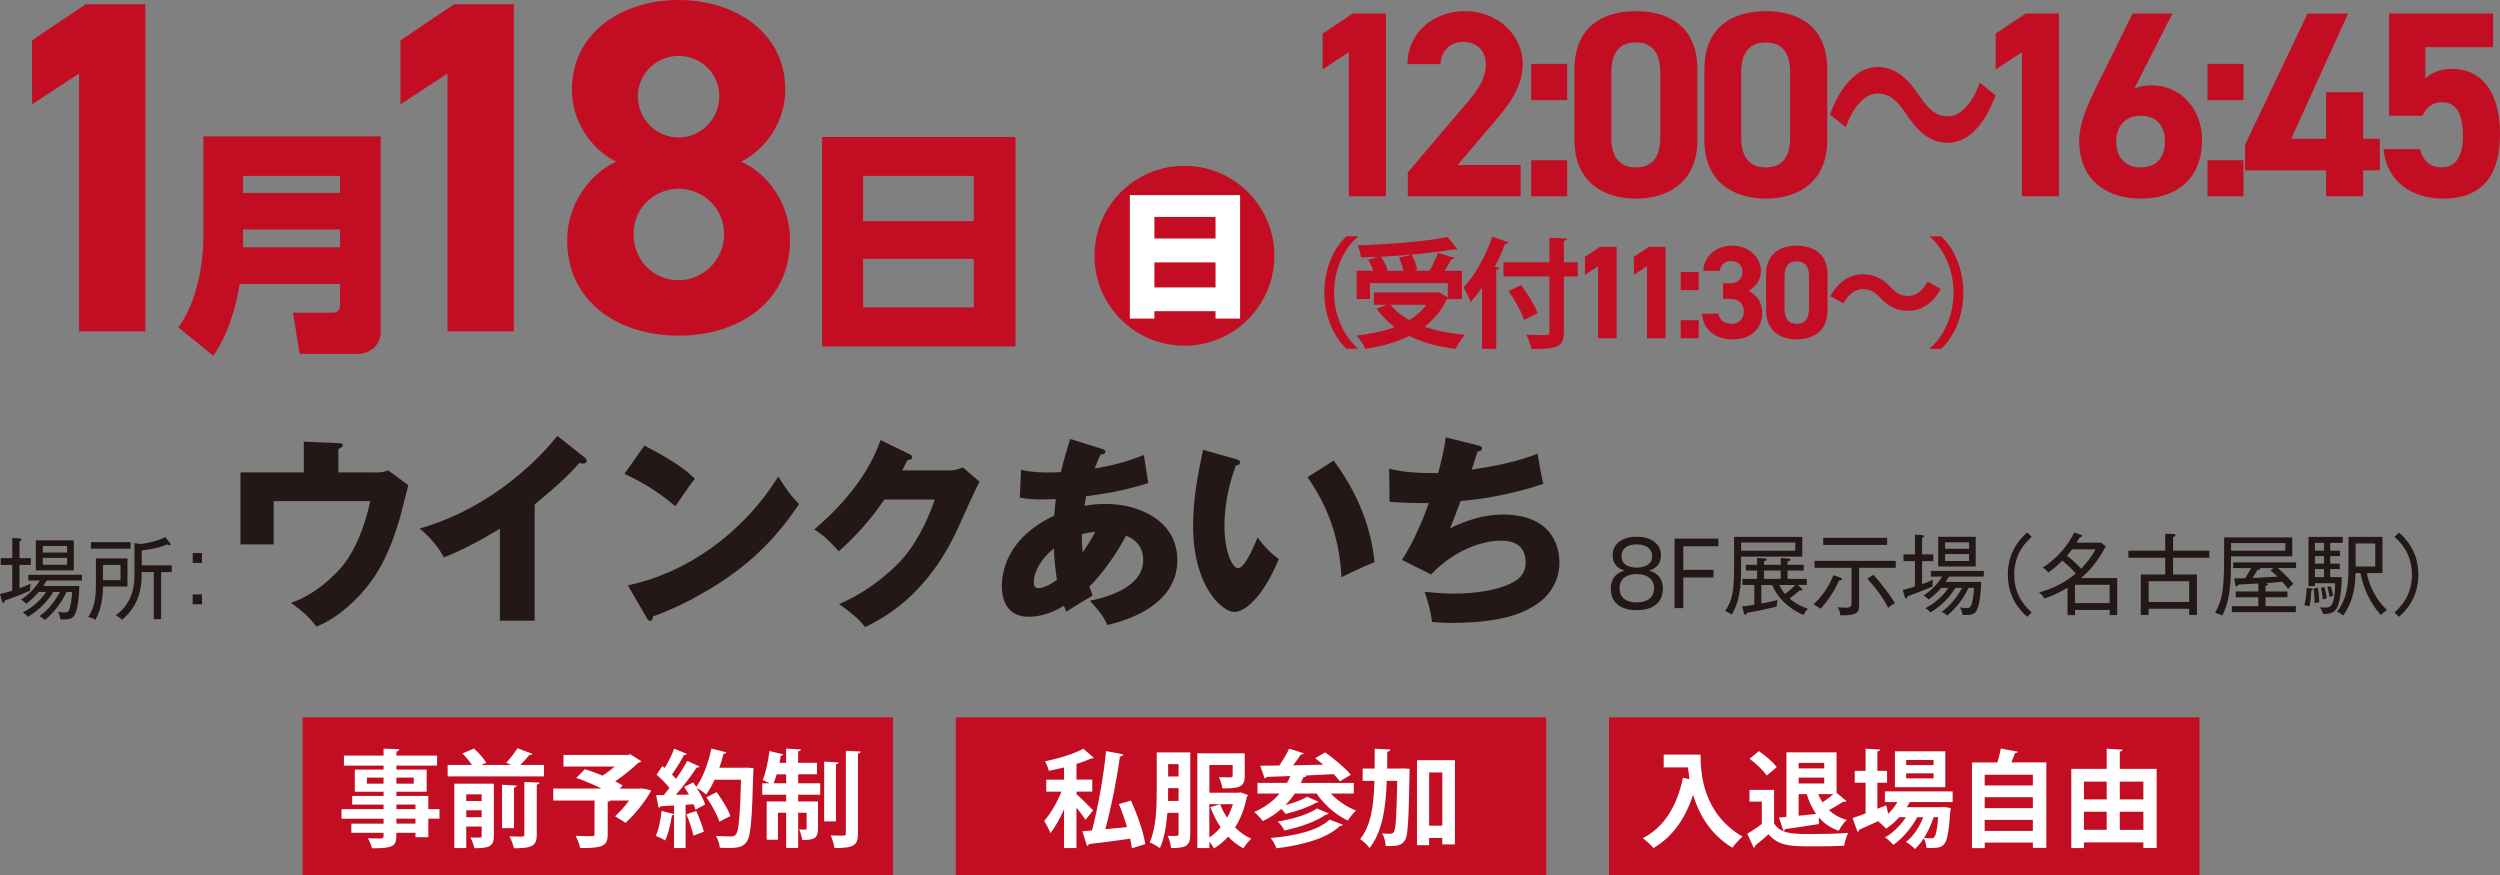 <?xml version="1.0" encoding="UTF-8"?>
<svg id="_レイヤー_2" data-name="レイヤー 2" xmlns="http://www.w3.org/2000/svg" viewBox="0 0 764.68 267.76">
  <rect x="0" y="0" width="764.68" height="267.76" fill="#808080" stroke="none"/>
  <defs>
    <style>
      .cls-1 {
        fill: #231815;
      }

      .cls-2 {
        fill: #fff;
      }

      .cls-3 {
        fill: #c30d23;
      }
    </style>
  </defs>
  <g id="_文字" data-name="文字">
    <g>
      <path class="cls-1" d="M9.21,180.69c-1.28.52-4.75,1.97-7.76,3.01-.03.27-.05.71-.44.71-.16,0-.3-.14-.44-.6l-.57-2.08c1.28-.3,3.06-.85,3.74-1.07v-7.87H.22v-2.08h3.53v-6.15l2.24.16c.27.03.57.05.57.33s-.3.36-.6.49v5.17h3.47v2.08h-3.47v7.13c.49-.16,2.24-.82,3.47-1.39-.22.71-.27,1.53-.22,2.16ZM14.27,177.57c-.35.63-.66,1.07-1.01,1.67h11.01c-.05,2.38-.38,7.79-1.78,9.37-.38.44-1.15,1.01-4.02.85-.05-.55-.14-1.15-.77-2.35.82.16,1.72.22,2.05.22.66,0,1.31,0,1.69-1.69.52-2.38.57-3.74.63-4.56h-1.72c-2.24,4.84-5.44,7.57-6.59,8.58-.27-.27-.6-.6-1.72-1.18,1.72-1.2,4.07-3.31,6.31-7.41h-2.08c-1.12,1.86-3.42,5.03-7.76,7.62-.46-.63-.85-.96-1.56-1.34,3.99-2,6.29-4.97,7.16-6.29h-2.24c-.98,1.2-2.32,2.43-3.85,3.61-.52-.55-.98-.93-1.64-1.23,1.34-.9,3.66-2.49,5.82-5.88h-3.53v-1.75h16.4v1.75h-10.82ZM10.96,174.46v-9.18h11.61v9.18h-11.61ZM20.52,167h-7.43v2h7.43v-2ZM20.52,170.63h-7.43v2.13h7.43v-2.13Z"/>
      <path class="cls-1" d="M31.5,179.41c-.03,2.05-.14,6.15-2.3,10.19-.9-.52-1.07-.57-2.21-.88,2.08-3.14,2.35-6.56,2.35-10.06v-7.87h9.65v8.61h-7.49ZM27.82,167.82v-2h12.13v2h-12.13ZM36.86,172.79h-5.36v4.65h5.36v-4.65ZM49.27,174.98v14.4h-2.24v-14.4h-3.69c0,3.77-.16,9.59-5.98,14.62-.74-.71-.82-.74-1.94-1.39,5.71-4.21,5.71-10,5.71-12.82v-9.26l1.86.25c.63,0,4.67-.63,7.6-2.1l1.48,1.94c.08.11.14.25.14.3,0,.22-.19.27-.3.27-.19,0-.38-.11-.66-.27-2.62.98-4.95,1.5-7.9,1.86v4.54h9.18v2.08h-3.25Z"/>
      <path class="cls-1" d="M58.94,172.19v-3.03h2.84v3.03h-2.84ZM58.94,184.84v-3.03h2.84v3.03h-2.84Z"/>
      <path class="cls-1" d="M114.19,144.52c2.04,0,2.78,0,4.58-.62l6.12,4.51c-.37,1.48-2.04,8.1-2.41,9.46-3.15,10.82-6.74,18.92-14.66,26.41-5.44,5.13-9.52,6.74-11.01,7.36-2.35-2.91-4.21-4.76-7.85-7.24,6.37-2.04,13.17-7.61,16.82-12.62,2.41-3.4,5.5-9.28,7.48-18.49h-29.56v13.23h-10.14v-22.02h19.36v-9.4l10.58.43c.49,0,1.36.06,1.36.62,0,.68-.93,1.05-1.36,1.17v7.17h10.7Z"/>
      <path class="cls-1" d="M163.54,189.85h-10.64v-28.14c-5.5,3.34-11.13,6.43-17.13,8.78-1.79-3.4-4.58-6.49-7.42-8.84,23.56-6.68,38.34-23.5,42.12-28.32l8.23,6.49c.37.25.74.62.74,1.17s-.5.8-.99.8c-.31,0-.56,0-1.24-.19-4.39,5.26-13.3,12.37-13.67,12.68v35.56Z"/>
      <path class="cls-1" d="M197.11,136.3c10.39,5.32,13.61,8.41,15.46,10.14-1.48,1.79-1.92,2.47-6,8.41-6.62-5.69-12.49-8.47-15.58-9.9l6.12-8.66ZM192.04,179.03c17.63-3.65,35-15.58,46.01-33.27,2.66,4.21,3.71,5.75,6.37,8.41-3.59,5.32-9.28,13.11-19.23,20.59-5.63,4.27-15.52,10.27-25.48,13.79,0,.68-.31,1.36-.87,1.36-.37,0-.62-.19-.99-.87l-5.81-10.02Z"/>
      <path class="cls-1" d="M290.12,143.9c2.04,0,3.15-.43,4.39-.93l5.13,4.39c-1.11,1.86-4.89,10.33-6.31,13.48-9.52,21.4-23.25,28.26-28.7,30.98-1.05-1.36-2.78-3.4-7.98-7.05,9.4-3.96,16.88-10.76,20.1-14.66,5.01-6.06,7.85-13.54,9.21-17.32h-15.46c-3.96,5.88-8.66,11.13-13.91,15.83-3.34-3.53-4.58-4.82-7.54-6.68,15.03-12.74,18.92-23.62,20.28-27.33l8.91,4.33c.25.12.8.43.8.93,0,.62-.87.8-1.48.87-.99,1.92-1.17,2.41-1.61,3.15h14.16Z"/>
      <path class="cls-1" d="M312.32,143.72c1.48.31,3.65.8,8.53.8.37,0,1.92,0,3.65-.12.87-3.9,1.98-7.3,2.84-10.14l9.65,3.03c.5.12,1.11.31,1.11.87,0,.74-.74.8-1.48.87-.74,1.67-1.18,2.66-1.79,4.27,7.98-1.3,12.68-3.22,15.03-4.14l1.36,8.6c-8.1,2.54-13.3,3.22-18.99,4.02-.06.49-.49,2.54-.56,2.97,2.04-.43,4.14-.62,6.37-.62,10.95,0,22.08,5.5,22.08,17.19s-11.13,17.5-21.4,19.85c-.87-1.92-1.92-3.71-5.32-7.42,6.99-1.42,16.27-4.82,16.27-12.43,0-1.3-.12-5.5-5.26-7.48-2.23,4.39-6.49,10.88-11.19,15.58.43,1.24.62,1.79.99,2.72-.87.56-1.18.74-3.83,2.29-.25.12-3.52,2.23-4.21,2.66-.43-.99-.5-1.17-.74-1.79-5.01,2.97-8.66,3.34-10.76,3.34-8.23,0-8.23-7.85-8.23-9.4,0-3.52,1.05-14.53,16.02-21.52.19-2.84.37-3.96.49-5.07-1.98.06-3.15.12-4.08.12-2.54,0-4.64-.12-6.93-.56l.37-8.47ZM322.34,167.77c-3.65,2.84-6.12,6.99-6.12,10.27,0,1.48.56,1.86,1.36,1.86,1.61,0,4.02-1.24,5.69-2.54-.06-.56-.74-4.76-.93-9.58ZM331.18,168.95c1.05-1.61,2.6-3.83,3.83-6.31-.68.06-1.92.19-4.14.8,0,1.42.06,3.65.31,5.5Z"/>
      <path class="cls-1" d="M378.05,140.44c.56.19,1.24.37,1.24.93,0,.8-.74.93-1.3.99-1.3,3.77-3.46,10.27-3.46,18.61,0,7.55,2.35,12.8,4.14,12.8,1.98,0,4.33-5.44,6-9.34,2.29,3.15,4.64,5.26,6.49,6.56-4.95,12-10.57,16.2-13.6,16.2-3.46,0-12.62-7.36-12.62-26.47,0-7.92,1.36-15.15,3.03-23.13l10.08,2.85ZM407.92,140.87c6.8,9.15,11.44,19.67,12.49,31.11-3.65,1.42-8.04,3.53-10.08,4.58-.74-13.11-4.58-22.14-10.39-30.61l7.98-5.07Z"/>
      <path class="cls-1" d="M452.13,136.23c.5.12,1.17.37,1.17.99,0,.37-.31.8-1.36.87-1.36,4.21-1.48,4.64-1.79,5.57,6.86-1.05,13.67-2.35,20.16-4.89.31,2.04,1.11,6.74,1.73,9.21-7.61,2.66-17.25,4.64-25.29,5.26-1.48,4.08-1.98,5.32-3.22,8.35,5.01-2.47,10.45-4.21,16.08-4.21,16.51,0,17.38,11.63,17.38,14.72,0,5.5-2.97,9.96-6.62,12.49-3.28,2.23-9.46,5.94-26.59,5.94-2.6,0-4.39-.19-5.75-.31-.43-3.22-1.17-6.12-2.29-9.21,1.79.19,5.44.56,9.21.56,1.42,0,12,0,18.37-3.77,3.28-1.98,3.34-4.7,3.34-5.81,0-3.59-1.85-6.62-7.54-6.62s-14.16,2.78-21.4,10.33l-8.91-4.45c4.45-6.68,7.79-16.08,8.22-17.38-5.38.06-9.65-.19-12-.37l-.12-10.14c4.02.99,7.54,1.36,14.97,1.36,1.05-3.83,1.86-7.3,2.35-10.95l9.89,2.47Z"/>
    </g>
    <g>
      <rect class="cls-3" x="292.35" y="219.42" width="180.6" height="48.34"/>
      <g>
        <path class="cls-2" d="M329.26,242.9c1.19,1,4.32,4.16,5.09,4.96l-2.32,2.9c-.61-.97-1.71-2.42-2.77-3.74v12.38h-3.8v-11.83c-1.26,2.8-2.71,5.45-4.19,7.28-.35-1.13-1.26-2.77-1.87-3.77,1.93-2.16,3.96-5.74,5.29-8.93h-4.67v-3.67h5.45v-3.74c-1.55.39-3.13.74-4.67,1.03-.16-.81-.71-2.13-1.16-2.9,4.29-.87,8.99-2.32,11.73-3.87l3.19,2.8c-.13.16-.48.26-.81.19-1.26.61-2.8,1.16-4.48,1.68v4.8h4.83v3.67h-4.83v.74ZM345.92,244.87c1.97,4.29,3.87,9.73,4.38,13.31l-4.09,1.29c-.1-.87-.29-1.87-.52-2.93-4.74.64-9.44,1.29-12.63,1.64-.06.32-.32.52-.58.58l-1.42-4.51c.87-.06,1.87-.13,2.96-.23,1.77-6.8,3.54-16.53,4.29-24.3l5.29,1.03c-.13.35-.52.61-1.06.71-.93,6.99-2.67,15.66-4.45,22.17,2.13-.19,4.38-.42,6.64-.64-.71-2.38-1.58-4.87-2.51-7.06l3.71-1.06Z"/>
        <path class="cls-2" d="M364.07,230.14v25.04c0,3.61-1.35,4.22-5.87,4.22-.1-1-.55-2.77-1.03-3.74.58.03,1.19.03,1.68.03,1.48,0,1.64,0,1.64-.58v-6.48h-3.42c-.29,3.83-.93,7.83-2.29,10.8-.68-.55-2.26-1.45-3.13-1.77,2.03-4.45,2.16-10.99,2.16-15.73v-11.79h10.25ZM357.3,241.06c0,2.03,0,2.87-.03,3.93h3.22v-3.93h-3.19ZM360.49,233.72h-3.19v3.77h3.19v-3.77ZM379.41,242.35l2.32.84c-.06.26-.23.39-.35.52-.71,3.61-1.93,6.74-3.61,9.38,1.45,1.45,3.13,2.64,4.96,3.45-.77.68-1.87,2.03-2.42,2.93-1.71-.9-3.29-2.13-4.64-3.58-1.29,1.42-2.74,2.64-4.32,3.61-.32-.58-.87-1.39-1.45-2.03v1.93h-3.67v-28.97h14.5v6.96c0,3.38-1.71,3.77-6.83,3.77-.13-1.03-.61-2.51-1.06-3.45.84.03,1.77.06,2.48.06,1.58,0,1.71-.03,1.71-.48v-3.29h-7.12v8.48h8.89l.61-.13ZM369.9,246v10.18c1.26-.84,2.42-1.9,3.45-3.16-1.26-1.84-2.32-3.93-3.13-6.16l3-.87c.55,1.45,1.26,2.84,2.13,4.12.71-1.29,1.29-2.67,1.77-4.12h-7.22Z"/>
        <path class="cls-2" d="M414.08,242.71h-7.03c2.06,2.19,4.87,4.12,7.73,5.22-.84.74-1.93,2.13-2.51,3.06-3.67-1.74-7.19-4.8-9.57-8.28h-6.64c-.87,1.29-1.84,2.45-2.9,3.54,2.48-.64,5.12-1.58,6.64-2.55l3.48,1.51c-.06.19-.35.32-.71.32-2.22,1.32-6.12,2.67-9.31,3.42-.35-.45-.84-1.03-1.35-1.51-1.68,1.48-3.58,2.74-5.64,3.71-.58-.77-1.84-2.13-2.64-2.8,3.03-1.26,5.7-3.19,7.77-5.64h-6.77v-3.25h9.02c.39-.68.71-1.35,1.03-2.09-2.74.13-5.22.19-7.28.26-.1.29-.32.45-.58.48l-1.35-3.9c1.64,0,3.61-.03,5.83-.06,1.1-1.61,2.32-3.58,3-5.16l4.51,1.42c-.1.26-.42.35-.9.35-.64,1-1.51,2.19-2.42,3.32,2.96-.06,6.12-.1,9.28-.19-.87-.71-1.71-1.39-2.51-2l3.06-1.77c2.67,1.9,6.19,4.8,7.86,6.86l-3.32,2c-.48-.64-1.16-1.39-1.93-2.19-2.9.16-5.9.29-8.73.42l.35.1c-.1.29-.45.45-.87.42-.23.58-.48,1.16-.77,1.74h16.18v3.25ZM410.73,252.25c-.1.23-.39.39-.87.39-4.09,3.83-11.18,5.8-19.43,6.83-.35-.97-1.06-2.32-1.77-3.16,7.54-.64,14.57-2.29,18.01-5.61l4.06,1.55ZM406.38,248.8c-.1.23-.39.35-.77.32-2.93,2.13-7.99,3.9-12.73,4.9-.42-.84-1.26-2-2.06-2.74,4.32-.71,9.41-2.13,11.99-4l3.58,1.51Z"/>
        <path class="cls-2" d="M428.27,235.07l.87-.03,2.03.1c0,.32,0,.84-.03,1.29-.26,14.12-.45,19.11-1.39,20.56-.68,1.03-1.39,1.8-4.48,1.8-.45,0-.93,0-1.42-.03-.06-1.13-.45-2.77-1.06-3.87,1.06.13,2,.13,2.58.13.45,0,.71-.16,1-.61.55-.87.81-4.71,1-15.57h-3.19c-.29,8.35-1.39,15.63-5.29,20.56-.61-.93-1.9-2.16-2.87-2.74,3.35-4.16,4.19-10.31,4.38-17.82h-3.61v-3.77h3.67c.03-1.93.03-3.96.03-6.06l4.77.23c-.06.39-.35.61-.93.71,0,1.74-.03,3.45-.03,5.12h3.96ZM433.42,232.52h11.6v25.75h-3.87v-1.97h-4.03v2.22h-3.71v-26.01ZM437.13,252.54h4.03v-16.27h-4.03v16.27Z"/>
      </g>
    </g>
    <g>
      <rect class="cls-3" x="492.15" y="219.42" width="180.6" height="48.34"/>
      <g>
        <path class="cls-2" d="M508.87,230.82h11.28c0,6.16.87,18.05,12.86,25.1-.87.68-2.45,2.38-3.13,3.38-6.77-4.09-10.25-10.31-12.02-16.18-2.38,7.25-6.28,12.89-12.12,16.27-.68-.84-2.26-2.32-3.25-3.03,6.57-3.32,10.51-9.93,12.28-18.47l2,.45c-.19-1.26-.35-2.48-.45-3.61h-7.44v-3.93Z"/>
        <path class="cls-2" d="M542.64,241.61v10.25c2,3.25,5.9,3.25,11.54,3.25,3.71,0,8.09-.1,11.09-.35-.42.93-1.03,2.8-1.22,3.93-2.38.13-5.74.19-8.89.19-7.22,0-11.09,0-14.21-3.71-1.42,1.26-2.87,2.51-4.09,3.48,0,.35-.13.55-.45.64l-1.97-4.25c1.39-.84,3.03-1.9,4.45-3.03v-6.83h-3.77v-3.58h7.54ZM538,229.75c1.97,1.35,4.35,3.35,5.45,4.9l-3.06,2.58c-1-1.55-3.32-3.71-5.25-5.16l2.87-2.32ZM556.34,252.05c-3.83.61-7.77,1.19-10.31,1.55-.06.29-.29.48-.55.52l-1.35-4.06,2.29-.19v-19.75h15.34v12.38l3.03,2.55c-.13.13-.35.19-.61.19-.1,0-.23,0-.35-.03-1.1.74-2.87,1.77-4.42,2.58,1.45,1.35,3.25,2.38,5.45,3-.84.77-1.93,2.29-2.45,3.32-2.55-.9-4.54-2.29-6.09-4.12l.03,2.09ZM557.98,233.36h-7.83v1.68h7.83v-1.68ZM550.15,239.65h7.83v-1.8h-7.83v1.8ZM550.15,242.9v6.61c1.71-.16,3.54-.35,5.35-.55-1.22-1.71-2.16-3.74-2.87-6.06h-2.48ZM556.14,242.9c.39.9.81,1.74,1.32,2.51,1.13-.74,2.35-1.68,3.32-2.51h-4.64Z"/>
        <path class="cls-2" d="M597.27,245.32h-13.12c-.29.55-.58,1.06-.9,1.58h10.63l.77-.06,2.06.32c-.03.29-.1.64-.16.93-.45,6.51-1,9.12-1.87,10.09-.87,1-1.87,1.19-4.09,1.19-.42,0-.87,0-1.35-.03-.06-.87-.32-2.13-.81-2.93-.84,1.29-1.77,2.45-2.71,3.29-.68-.74-1.8-1.64-2.77-2.19,2.22-1.58,4.12-4.51,5.32-7.54h-1.84c-1.71,3.19-4.61,6.61-7.32,8.44-.61-.74-1.68-1.71-2.55-2.29,2.35-1.26,4.74-3.64,6.41-6.16h-2.03c-1.22,1.39-2.61,2.58-4.03,3.51-.58-.61-1.71-1.71-2.42-2.22.19-.1.39-.19.58-.32v-.03c-2.42,1.13-4.74,2.16-6.41,2.9,0,.32-.23.55-.48.64l-1.55-4.22c1.1-.35,2.48-.87,4-1.42v-9.38h-3.32v-3.64h3.32v-6.77l4.42.26c-.03.32-.26.48-.81.58v5.93h2.96v3.64h-2.96v7.96l2.71-1.06c.03.06.03.13.58,2.61,1.1-1.06,2.06-2.29,2.84-3.61h-3.83v-3.25h20.72v3.25ZM595.01,229.79v10.99h-15.4v-10.99h15.4ZM591.43,234.01v-1.55h-8.38v1.55h8.38ZM591.43,238.1v-1.55h-8.38v1.55h8.38ZM591.43,249.96c-.68,2.16-1.71,4.42-2.93,6.35.97.1,1.8.1,2.22.1s.68-.06.93-.39c.45-.48.87-2.13,1.19-6.06h-1.42Z"/>
        <path class="cls-2" d="M617.25,229.91c-.13.26-.42.42-.9.45-.32.87-.71,1.87-1.16,2.84h10.73v26.14h-4.12v-1.61h-14.73v1.68h-3.9v-26.2h7.77c.42-1.39.84-2.96,1.06-4.25l5.25.97ZM621.79,236.97h-14.73v3.29h14.73v-3.29ZM621.79,243.84h-14.73v3.35h14.73v-3.35ZM607.06,254.15h14.73v-3.38h-14.73v3.38Z"/>
        <path class="cls-2" d="M648.38,235.17h11.28v24.2h-4.06v-1.71h-18.18v1.74h-3.87v-24.23h10.83v-6.16l4.87.29c-.03.29-.29.52-.87.58v5.29ZM644.38,239.07h-6.96v5.45h6.96v-5.45ZM637.42,248.28v5.54h6.96v-5.54h-6.96ZM655.6,239.07h-7.22v5.45h7.22v-5.45ZM648.38,253.83h7.22v-5.54h-7.22v5.54Z"/>
      </g>
    </g>
    <g>
      <rect class="cls-3" x="92.55" y="219.42" width="180.6" height="48.34"/>
      <g>
        <path class="cls-2" d="M134.43,247.48v2.93h-3.42v5.67h-3.93v-1.35h-5.83c0,3.9-.23,4.74-7.48,4.74-.19-.9-.77-2.26-1.26-3.06,1.55.06,3.48.06,4,.06.61-.03.81-.23.81-.77v-.97h-9.86v-2.8h9.86v-1.51h-12.86v-2.93h12.86v-1.39h-9.6v-2.64h9.6v-1.29h-8.8v-6.77h8.8v-1.22h-12.12v-3.06h12.12v-2.13l4.8.19c-.03.35-.26.58-.87.68v1.26h12.44v3.06h-12.44v1.22h9.25v6.77h-9.25v1.29h9.76v4.03h3.42ZM112.23,239.71h5.09v-1.87h-5.09v1.87ZM126.54,237.84h-5.29v1.87h5.29v-1.87ZM121.25,246.09v1.39h5.83v-1.39h-5.83ZM127.08,251.92v-1.51h-5.83v1.51h5.83Z"/>
        <path class="cls-2" d="M162.86,230.59c-.16.26-.45.35-.93.32-.74.93-1.8,2.09-2.8,3.06h7.25v3.51h-29.46v-3.51h7.44c-.77-1.13-1.9-2.51-2.93-3.51l3.54-1.51c1.39,1.26,3,3.03,3.77,4.35l-1.58.68h9.22l-1.55-.68c1.16-1.22,2.61-3.06,3.45-4.45l4.58,1.74ZM151.06,239.71v16.02c0,3.25-1.58,3.71-5.96,3.71-.19-.97-.74-2.38-1.22-3.29.71.03,1.45.06,2.03.06,1.29,0,1.42,0,1.42-.55v-2.84h-4.71v6.57h-3.67v-19.69h12.12ZM147.32,242.97h-4.71v2.03h4.71v-2.03ZM142.62,249.96h4.71v-2.13h-4.71v2.13ZM158.06,240.29c-.03.32-.26.48-.84.61v12.41h-3.67v-13.28l4.51.26ZM164.18,255.31c0,3.32-1.26,4.16-6.99,4.16-.19-1.06-.84-2.67-1.39-3.67,1.03.06,2.09.1,2.87.1,1.42,0,1.71-.03,1.71-.61v-16.11l4.67.19c-.06.32-.29.55-.87.61v15.34Z"/>
        <path class="cls-2" d="M196.28,241.13l2.87.61c-.39,1.16-3.67,6.19-7.8,9.93l-3.22-2c1.39-1.26,2.96-3.03,4.29-4.8h-5.77c-.1.19-.35.32-.77.35v10.02c0,3.67-1.71,4.16-8.41,4.16-.23-1.1-.87-2.71-1.42-3.74,1.93.1,4.32.1,4.96.1.64-.03.84-.16.84-.64v-10.25h-12.63v-3.67h14.76c-2.42-1.22-5.32-2.45-7.73-3.25l2.64-2.67c1.64.48,3.54,1.19,5.41,1.97,1.26-.81,2.58-1.8,3.74-2.8h-15.69v-3.54h19.69l.71-.23,3.42,2.16c-.19.23-.52.39-.9.45-1.87,1.77-4.48,3.93-7.12,5.7.87.42,1.64.84,2.29,1.26l-.9.97h5.93l.84-.06Z"/>
        <path class="cls-2" d="M228.41,234.81l2.06.13c0,.32-.03.84-.06,1.26-.39,14.57-.77,19.63-2.03,21.27-1.03,1.45-2.19,1.9-5.54,1.9-.87,0-1.77-.03-2.67-.06-.06-1.03-.55-2.61-1.22-3.64,2.03.16,3.87.16,4.71.16.64,0,1-.1,1.39-.55.93-.97,1.29-5.67,1.61-16.79h-8.09c-.77,1.71-1.64,3.25-2.55,4.51-.68-.58-1.97-1.48-2.93-2,1.13,1.74,2.16,3.64,2.61,5.06-1.1.58-2.03,1.1-2.96,1.61-.13-.48-.35-1.06-.61-1.68l-2.42.16v13.25h-3.54v-10.28c-.1.19-.35.26-.64.23-.39,2.67-1.13,5.77-2.09,7.73-.71-.48-2.03-1.1-2.87-1.42.9-1.77,1.48-4.83,1.8-7.61l3.8.93v-2.61c-1.58.1-2.96.16-4.12.23-.1.29-.35.42-.61.45l-.74-3.87h2.35c.55-.68,1.13-1.39,1.71-2.16-1-1.32-2.58-2.9-3.93-4.06l1.77-2.64.71.58c1.13-1.84,2.26-4.09,2.9-5.9l3.87,1.58c-.13.26-.45.39-.87.35-.9,1.8-2.42,4.19-3.67,5.96.48.48.9.93,1.26,1.35,1.32-1.9,2.51-3.83,3.42-5.51l3.77,1.74c-.16.23-.48.32-.93.32-1.61,2.51-4.06,5.74-6.35,8.31l4.03-.06c-.48-.81-.97-1.61-1.45-2.35,1.03-.55,1.9-.97,2.74-1.39.32.45.61.9.93,1.39,2.03-2.71,3.71-7.32,4.64-11.73l4.58,1.16c-.1.29-.39.45-.87.42-.35,1.42-.77,2.87-1.29,4.29h7.61l.84-.03ZM212.1,255.6c-.35-1.74-1.29-4.48-2.16-6.54l3.03-1c.9,2.03,1.9,4.61,2.32,6.35l-3.19,1.19ZM219.19,242.29c1.68,2.26,3.54,5.25,4.22,7.32l-3.38,1.74c-.58-2-2.32-5.16-3.96-7.48l3.13-1.58Z"/>
        <path class="cls-2" d="M244.14,236.84v2.74h6.74v3.51h-6.74v2.06h6.06v8.28c0,3.06-1.22,3.51-4.83,3.51-.1-.97-.52-2.32-.93-3.22.84.03,1.64.03,1.93.03.26,0,.35-.06.35-.39v-4.77h-2.58v10.76h-3.67v-10.76h-2.51v8.25h-3.45v-11.7h5.96v-2.06h-7.32v-3.51h2.22c-.71-.35-1.48-.74-2.09-1,.93-2.09,1.68-5.67,2.06-8.86l4.25,1.03c-.1.23-.35.42-.77.39-.1.71-.26,1.45-.39,2.19h2.03v-4.35l4.51.26c-.03.32-.26.48-.84.58v3.51h5.77v3.51h-5.77ZM237.56,236.84c-.29,1-.58,1.93-.93,2.74h3.83v-2.74h-2.9ZM256.51,233.2c-.03.29-.26.48-.81.58v17.47h-3.61v-18.3l4.42.26ZM258.73,229.66l4.54.19c-.06.32-.26.55-.84.64v24.43c0,3.77-1.42,4.48-7.19,4.48-.13-1.06-.68-2.77-1.16-3.87,1.71.06,3.35.06,3.9.06s.74-.16.74-.71v-25.23Z"/>
      </g>
    </g>
    <g>
      <path class="cls-3" d="M389.79,78.23c0,15.19-12.32,27.51-27.51,27.51s-27.51-12.31-27.51-27.51,12.32-27.51,27.51-27.51,27.51,12.32,27.51,27.51Z"/>
      <path class="cls-2" d="M379.31,59.68v37.77h-7.51v-2.27h-18.7v2.27h-7.51v-37.77h33.72ZM371.8,72.96v-6.61h-18.7v6.61h18.7ZM371.8,87.92v-7.66h-18.7v7.66h18.7Z"/>
    </g>
    <g>
      <path class="cls-3" d="M44.47,101.36h-20.3V22.48l-14.36,9.43V12.33L26.2,1.31h18.27v100.05Z"/>
      <path class="cls-3" d="M116.46,101.21c0,5.94-5.22,7.03-6.89,7.03h-17.91l-2.03-12.61h12.25c.51,0,2.1-.14,2.1-2.1v-6.67h-30.67c-2.1,12.69-5.94,18.7-8.05,21.97l-10.73-8.7c5.51-7.25,7.68-19.07,7.68-27.91v-30.52h54.23v59.52ZM74.34,53.8v5.22h29.65v-5.22h-29.65ZM74.34,70.19v5.44h29.65v-5.44h-29.65Z"/>
      <path class="cls-3" d="M157.16,101.36h-20.3V22.48l-14.36,9.43V12.33l16.39-11.02h18.27v100.05Z"/>
      <path class="cls-3" d="M188.42,49.45c-7.98-4.06-13.49-12.62-13.49-22.04,0-17.69,15.66-27.41,32.63-27.41s32.63,9.72,32.63,27.41c0,9.42-5.51,17.98-13.49,22.04,8.12,3.62,14.94,12.76,14.94,24.07,0,18.71-15.52,29.15-34.08,29.15s-34.08-10.44-34.08-29.15c0-11.31,7.1-20.45,14.94-24.07ZM207.56,85.7c7.69,0,13.92-6.38,13.92-14.07,0-8.7-7.25-13.92-13.92-13.92s-13.78,5.22-13.78,13.92c0,7.68,5.8,14.07,13.78,14.07ZM207.56,42.05c6.81,0,12.47-5.66,12.47-12.62s-5.66-12.33-12.47-12.33-12.47,5.51-12.47,12.33,5.51,12.62,12.47,12.62Z"/>
      <path class="cls-3" d="M310.62,41.91v64.08h-59.16V41.91h59.16ZM264,67.65h33.85v-13.85h-33.85v13.85ZM264,79.17v14.86h33.85v-14.86h-33.85Z"/>
    </g>
    <g>
      <path class="cls-3" d="M423.91,60.03h-11.34V15.97l-8.02,5.26v-10.93l9.15-6.16h10.21v55.89Z"/>
      <path class="cls-3" d="M465.1,60.03h-34.5v-7.29l18.71-22.03c3.48-4.05,5.18-7.45,5.18-11.1,0-4.54-3.32-6.8-6.97-6.8s-6.64,2.35-6.96,6.8h-10.04c0-9.64,7.94-16.2,17.58-16.2s17.66,6.96,17.66,16.2c0,7.37-4.86,13.12-8.42,17.33l-11.5,13.53h19.28v9.56Z"/>
      <path class="cls-3" d="M479.37,30.63h-11.02v-11.1h11.02v11.1ZM479.37,60.03h-11.02v-11.02h11.02v11.02Z"/>
      <path class="cls-3" d="M519.17,42.94c0,12.55-8.75,17.82-18.79,17.82s-18.79-5.26-18.79-17.82v-21.71c0-13.12,8.75-17.82,18.79-17.82s18.79,4.7,18.79,17.74v21.79ZM500.38,12.98c-5.1,0-7.53,3.24-7.53,9.23v19.76c0,5.99,2.43,9.23,7.53,9.23s7.45-3.24,7.45-9.23v-19.76c0-5.99-2.43-9.23-7.45-9.23Z"/>
      <path class="cls-3" d="M558.9,42.94c0,12.55-8.75,17.82-18.79,17.82s-18.79-5.26-18.79-17.82v-21.71c0-13.12,8.75-17.82,18.79-17.82s18.79,4.7,18.79,17.74v21.79ZM540.11,12.98c-5.1,0-7.53,3.24-7.53,9.23v19.76c0,5.99,2.43,9.23,7.53,9.23s7.45-3.24,7.45-9.23v-19.76c0-5.99-2.43-9.23-7.45-9.23Z"/>
      <path class="cls-3" d="M610.4,29.18c-3.58,9.56-8.76,14.5-14.6,14.5-5.12,0-8.87-3-12.72-8.75-2.7-3.97-4.9-6.32-8.81-6.32s-7.49,4.13-9.69,10.29l-4.85-3.89c3.58-9.56,8.76-14.5,14.6-14.5,5.12,0,8.87,3,12.72,8.75,2.7,3.97,4.9,6.32,8.81,6.32s7.49-4.13,9.7-10.29l4.85,3.89Z"/>
      <path class="cls-3" d="M629.78,60.03h-11.34V15.97l-8.02,5.26v-10.93l9.15-6.16h10.21v55.89Z"/>
      <path class="cls-3" d="M652.8,27.15c1.7-.81,3.4-1.05,5.43-1.05,8.59,0,15.31,7.05,15.31,16.68,0,12.39-8.34,17.98-18.71,17.98s-18.87-5.51-18.87-17.9c0-4.37,1.94-9.56,5.1-15.96l11.26-22.76h12.15l-11.66,23ZM654.83,51.21c4.86,0,7.37-3.24,7.37-7.94s-2.51-7.86-7.37-7.86-7.53,3.24-7.53,7.86,2.51,7.94,7.53,7.94Z"/>
      <path class="cls-3" d="M686.23,30.63h-11.02v-11.1h11.02v11.1ZM686.23,60.03h-11.02v-11.02h11.02v11.02Z"/>
      <path class="cls-3" d="M718.21,4.15l-17.41,38.31h10.69v-14.25h11.34v14.25h5.1v9.64h-5.1v7.94h-11.34v-7.94h-24.79v-7.86l19.12-40.09h12.39Z"/>
      <path class="cls-3" d="M740.95,35.41h-10.21V4.15h31.83v10.29h-20.73v9.56c1.54-1.46,4.05-2.92,8.26-2.92,8.59,0,14.58,6.56,14.58,19.92s-5.99,19.76-17.49,19.76c-9.39,0-17.25-5.26-18.14-15.15h11.18c.89,3.56,3,5.59,6.64,5.59,4.05,0,6.48-3.08,6.48-9.64s-1.94-10.29-6.48-10.29c-2.92,0-4.7,1.62-5.91,4.13Z"/>
      <path class="cls-3" d="M415.28,72.45c-3.97,3.32-7.22,9.7-7.22,17.02s3.32,13.78,7.22,17.02v.18h-3.39c-3.75-3.32-6.82-9.77-6.82-17.21s3.06-13.89,6.82-17.21h3.39v.18Z"/>
      <path class="cls-3" d="M442.84,91.45c-.11.11-.25.18-.4.25-1.6,3.35-3.9,6.05-6.71,8.24,3.57,1.24,7.73,2.04,12.32,2.48-.98,1.06-2.19,3.06-2.84,4.3-5.43-.69-10.13-1.97-14.14-3.94-3.94,1.93-8.49,3.17-13.45,3.94-.47-1.13-1.75-3.14-2.7-4.08,4.26-.47,8.24-1.31,11.67-2.59-2.11-1.57-3.97-3.43-5.54-5.61l3.03-1.2h-3.83v-3.79h18.81l.8-.18,2.99,1.68v-4.34h-23.8v4.85h-4.08v-8.64h5.1c-.36-1.06-.98-2.37-1.57-3.39l3.1-.88c-1.79.07-3.57.15-5.32.18-.07-1.06-.58-2.73-.98-3.68,9.7-.33,20.74-1.2,27.45-2.55l3.06,3.72c-.15.07-.33.11-.55.11-.15,0-.33-.04-.51-.07-5.91,1.06-14.25,1.86-22.31,2.26.84,1.31,1.68,2.99,2,4.16l-.51.15h5.32c-.25-1.2-.73-2.77-1.31-4.05l3.9-.88c.73,1.46,1.46,3.39,1.64,4.63l-1.17.29h4.96c.95-1.68,1.97-3.83,2.51-5.5l5.18,1.57c-.15.29-.51.4-1.02.4-.55,1.06-1.31,2.33-2.08,3.54h5.29v8.64h-4.3ZM425.34,93.23c1.46,1.82,3.39,3.39,5.76,4.67,2.08-1.28,3.83-2.81,5.14-4.67h-10.9Z"/>
      <path class="cls-3" d="M453.33,87.98c-1.13,1.6-2.3,3.06-3.5,4.37-.44-1.09-1.53-3.39-2.19-4.41,3.35-3.46,6.78-9.55,8.82-15.53l4.96,1.71c-.11.33-.44.47-1.02.44-.95,2.37-2,4.74-3.21,7l1.42.4c-.07.33-.36.55-.95.62v24.1h-4.34v-18.7ZM482.6,80.22v4.34h-4.26v16.91c0,4.34-1.39,5.36-9.95,5.29-.18-1.2-.91-3.17-1.53-4.38,1.6.07,3.28.11,4.48.11,2.41,0,2.59,0,2.59-1.02v-16.91h-14.07v-4.34h14.07v-7.51l5.4.26c-.04.36-.26.62-.98.69v6.56h4.26ZM466.2,97.86c-.77-2.37-2.84-6.09-4.78-8.82l3.83-1.86c1.97,2.66,4.19,6.16,5.07,8.6l-4.12,2.08Z"/>
      <path class="cls-3" d="M494.48,103.45h-5.67v-22.03l-4.01,2.63v-5.47l4.58-3.08h5.1v27.94Z"/>
      <path class="cls-3" d="M509.43,103.45h-5.67v-22.03l-4.01,2.63v-5.47l4.58-3.08h5.1v27.94Z"/>
      <path class="cls-3" d="M519.6,88.75h-5.51v-5.55h5.51v5.55ZM519.6,103.45h-5.51v-5.51h5.51v5.51Z"/>
      <path class="cls-3" d="M527.02,86.64h2.07c2.31,0,3.89-1.21,3.89-3.56,0-1.86-1.42-3.24-3.48-3.24s-3.24,1.25-3.48,3h-5.02c.2-4.58,3.97-7.69,8.79-7.69,5.1,0,8.83,3.52,8.83,7.69,0,3.16-1.94,5.1-3.81,6.12,2.39,1.17,4.21,3.36,4.21,6.68,0,4.54-3.16,8.18-8.91,8.18s-9.27-3.32-9.48-7.86h4.98c.28,1.78,1.62,3.08,4.13,3.08,2.27,0,3.64-1.62,3.64-3.69,0-2.47-1.42-3.93-4.29-3.93h-2.07v-4.78Z"/>
      <path class="cls-3" d="M558.99,94.91c0,6.28-4.37,8.91-9.4,8.91s-9.39-2.63-9.39-8.91v-10.85c0-6.56,4.37-8.91,9.39-8.91s9.4,2.35,9.4,8.87v10.89ZM549.6,79.92c-2.55,0-3.77,1.62-3.77,4.62v9.88c0,3,1.21,4.62,3.77,4.62s3.73-1.62,3.73-4.62v-9.88c0-3-1.21-4.62-3.73-4.62Z"/>
      <path class="cls-3" d="M593.62,88.35c-2.44,4.52-6.01,6.71-9.92,6.71-3.46,0-6.12-1.31-8.6-4.01-1.57-1.64-2.88-2.62-5.43-2.62-2.33,0-4.41,1.79-5.8,4.37l-4.01-2.19c2.44-4.52,6.02-6.71,9.92-6.71,3.46,0,6.12,1.31,8.6,4.01,1.57,1.68,2.92,2.62,5.43,2.62,2.33,0,4.41-1.79,5.8-4.38l4.01,2.19Z"/>
      <path class="cls-3" d="M590.32,106.5c3.97-3.32,7.22-9.7,7.22-17.02s-3.32-13.78-7.22-17.02v-.18h3.39c3.79,3.32,6.82,9.77,6.82,17.21s-3.03,13.89-6.82,17.21h-3.39v-.18Z"/>
    </g>
    <g>
      <path class="cls-1" d="M508.63,180.12c0,2.35-1.16,6.51-7.99,6.51s-7.96-4.16-7.96-6.51c0-4.48,3.43-5.37,4.29-5.59-2.4-.67-3.7-2.21-3.7-4.72,0-3.4,2.81-5.64,7.4-5.64s7.37,2.4,7.37,5.64c0,2.51-1.3,4.05-3.7,4.72.86.22,4.29,1.11,4.29,5.59ZM495.38,179.9c0,3.81,3.35,4.37,5.26,4.37s5.29-.59,5.29-4.37c0-2.62-1.94-4.32-5.29-4.32s-5.26,1.67-5.26,4.32ZM495.97,170.13c0,3.35,3.73,3.48,4.67,3.48,1.03,0,4.7-.16,4.7-3.48,0-2.19-1.75-3.62-4.67-3.62-4.67,0-4.7,3.13-4.7,3.62Z"/>
      <path class="cls-1" d="M525.61,164.76v2.32h-10.74v7.23h9.23v2.32h-9.23v9.39h-2.67v-21.27h13.42Z"/>
      <path class="cls-1" d="M532.55,170.24v4.72c0,7.45-1.59,10.93-2.86,13.04-.38-.3-1.27-.86-2.02-1.11,2.21-3.29,2.73-6.18,2.73-12.66v-10.01h20.87v6.02h-18.71ZM549.13,165.95h-16.57v2.51h16.57v-2.51ZM551.67,188.11c-4.8-2-8.12-5.53-9.61-9.18h-3.32v5.67c2.89-.54,4.05-.84,5.02-1.08-.22.76-.32,1.3-.32,2.02-3,.73-6.02,1.4-9.07,1.89-.16.41-.24.62-.54.62-.22,0-.32-.22-.41-.49l-.57-2.05c1-.11,2.05-.27,3.75-.54v-6.05h-3.64v-1.86h4.48v-2.56h-3.43v-1.75h3.43v-2.08l2.13.11c.3.03.84.08.84.4,0,.27-.35.41-.86.46v1.11h5.13v-2.08l2.16.16c.35.03.81.05.81.38,0,.38-.62.46-.89.49v1.05h4.94v1.75h-4.94v2.56h5.88v1.86h-2.78l1.19,1.05c.16.16.24.24.24.41s-.19.27-.35.27c-.13,0-.32-.05-.46-.08-1.19,1.08-2.4,2-3.08,2.48,1.75,1.54,3.4,2.43,5.64,3.19-.59.49-1,.97-1.38,1.86ZM544.67,174.5h-5.13v2.56h5.13v-2.56ZM544.24,178.93c.54,1.13.95,1.84,1.73,2.73.97-.65,2.27-1.73,3.16-2.73h-4.89Z"/>
      <path class="cls-1" d="M562.52,177.58c-1.54,3.43-3.64,6.48-5.72,8.61-.38-.32-1.16-.92-2.13-1.27,2-1.97,4.08-4.18,6.15-8.99l2.13.76c.22.08.43.19.43.46,0,.32-.35.38-.86.43ZM568.65,173.67v11.53c0,2.16-.59,3.1-5.78,3.02-.05-.97-.24-1.62-.78-2.51.51.05,1.38.16,2.32.16,1.78,0,1.92-.27,1.92-1.94v-10.26h-11.31v-2.11h24.83v2.11h-11.2ZM557.67,166.67v-2.16h19.54v2.16h-19.54ZM577.53,185.92c-.65-1.38-2.62-4.89-6.37-8.88l1.86-1.24c2.02,2.19,5.02,6.05,6.59,8.72-.95.46-1.32.73-2.08,1.4Z"/>
      <path class="cls-1" d="M591.12,179.42c-1.27.51-4.7,1.94-7.67,2.97-.03.27-.05.7-.43.7-.16,0-.3-.13-.43-.59l-.57-2.05c1.27-.3,3.02-.84,3.7-1.05v-7.77h-3.48v-2.05h3.48v-6.07l2.21.16c.27.03.57.05.57.32s-.3.35-.59.49v5.1h3.43v2.05h-3.43v7.04c.49-.16,2.21-.81,3.43-1.38-.22.7-.27,1.51-.22,2.13ZM596.11,176.34c-.35.62-.65,1.05-1,1.65h10.88c-.05,2.35-.38,7.69-1.75,9.26-.38.43-1.13,1-3.97.84-.05-.54-.13-1.13-.76-2.32.81.16,1.7.22,2.02.22.65,0,1.3,0,1.67-1.67.51-2.35.57-3.7.62-4.51h-1.7c-2.21,4.78-5.37,7.48-6.51,8.48-.27-.27-.59-.59-1.7-1.16,1.7-1.19,4.02-3.27,6.24-7.31h-2.05c-1.11,1.83-3.37,4.97-7.67,7.53-.46-.62-.84-.94-1.54-1.32,3.94-1.97,6.21-4.91,7.07-6.21h-2.21c-.97,1.19-2.29,2.4-3.81,3.56-.51-.54-.97-.92-1.62-1.21,1.32-.89,3.62-2.46,5.75-5.8h-3.48v-1.73h16.2v1.73h-10.69ZM592.84,173.26v-9.07h11.47v9.07h-11.47ZM602.29,165.89h-7.34v1.97h7.34v-1.97ZM602.29,169.48h-7.34v2.11h7.34v-2.11Z"/>
      <path class="cls-1" d="M621.43,164.22c-1.54,1.4-5.34,4.86-5.34,11.55s3.81,10.15,5.34,11.55l-1.35,1.35c-5.64-4.83-5.94-10.61-5.94-12.9s.3-8.07,5.94-12.9l1.35,1.35Z"/>
      <path class="cls-1" d="M632.37,179.77c-3.62,2.21-6.02,2.94-7.07,3.27-.32-.7-1.03-1.38-1.62-1.84,1.67-.43,6.48-1.83,11.26-5.75-1.32-1.57-2.46-2.56-4.13-3.97-.35.35-2,2.05-4.29,3.64-.65-.81-1.21-1.21-1.75-1.54,4.59-2.7,8.31-7.56,9.64-10.69l2,.67c.32.11.49.16.49.38,0,.19-.22.27-.76.43-.27.49-.4.7-.97,1.62h7.5l1.43,1.11c-.94,1.75-3.35,6.18-7.58,9.72h11.07v11.31h-2.29v-1.57h-10.61v1.59h-2.29v-8.39ZM633.8,168.02c-.4.54-.86,1.11-1.59,1.94,1.35,1,3.13,2.62,4.35,3.97,2.1-2.16,3.37-4,4.43-5.91h-7.18ZM645.28,184.49v-5.61h-10.61v5.61h10.61Z"/>
      <path class="cls-1" d="M664.69,170.59v5.13h7.29v12.36h-2.38v-1.89h-12.39v1.89h-2.4v-12.36h7.48v-5.13h-11.28v-2.16h11.28v-5.18l2.35.08c.35,0,.78.03.78.41,0,.24-.27.35-.73.57v4.13h11.09v2.16h-11.09ZM669.6,177.77h-12.39v6.34h12.39v-6.34Z"/>
      <path class="cls-1" d="M682.41,170.18c-.03,7.18-.05,13.15-2.7,18.11-.7-.43-1.43-.65-2.19-.81,2.27-3.99,2.78-7.31,2.78-17.17v-5.94h20.84v5.8h-18.73ZM699.01,166.11h-16.6v2.35h16.6v-2.35ZM696.74,173.75c2.97,2.65,4.24,4.21,4.78,4.89-.67.38-1.32,1.03-1.65,1.46-.59-.76-1.16-1.46-1.78-2.13-1.27.11-2.92.27-5.26.41.3.03.92.05.92.4,0,.32-.57.41-.78.46v1.67h6.69v1.78h-6.69v2.7h9.26v1.84h-19.57v-1.84h8.1v-2.7h-6.91v-1.78h6.91v-2.43c-4.78.27-5.1.27-6.1.32-.11.27-.24.54-.54.54-.24,0-.35-.24-.38-.46l-.35-1.97c.92,0,1.57,0,3.29-.03.62-.89,1.49-2.38,1.86-3.13h-5.48v-1.73h19.25v1.73h-5.56ZM694.47,174.45l.95-.7h-4.18c.05.05.11.13.11.22,0,.27-.22.27-.86.35-.67,1.19-1.05,1.83-1.54,2.48.81-.03,6.26-.35,7.69-.43-1.05-.97-1.16-1.08-2.16-1.92Z"/>
      <path class="cls-1" d="M706.95,180.66c-.03.27-.11,2.92-.51,4.78-.95-.22-1.24-.24-1.62-.24.49-1.75.67-3.91.73-5.4l1.4.16c.16.03.46.11.46.32s-.22.3-.46.38ZM712.75,166.05v2.38h3v1.67h-3v2.29h2.94v1.67h-2.94v2.46h3.56c-.08,3.62-.59,8.29-1.75,9.83-.73,1-1.75,1.46-4.02,1.46-.19-.84-.41-1.3-1-2.08.38.05.86.11,1.59.11,1.48,0,3.05,0,3.13-7.45h-6.18v.86h-1.97v-15.04h10.47v1.84h-3.83ZM707.95,184.52c.03-1.51-.11-3.37-.27-4.54l1.32-.16c.27,1.75.35,2.92.41,4.4-.54.08-1.03.13-1.46.3ZM710.86,166.05h-2.78v2.38h2.78v-2.38ZM710.86,170.1h-2.78v2.29h2.78v-2.29ZM710.86,174.07h-2.78v2.46h2.78v-2.46ZM710.49,183.36c-.08-.67-.22-2.08-.59-3.54l1.11-.22c.35,1.38.51,2.08.7,3.37-.19.05-1.05.32-1.21.38ZM712.56,182.57c-.16-1.13-.35-1.89-.7-3.02l1.03-.27c.32.92.57,1.97.76,2.94-.41.11-.62.19-1.08.35ZM728.3,188.11c-1.46-1.46-4.99-5.83-6.29-12.82h-1.51c-.16,6.21-1.54,9.8-3.78,12.98-.54-.51-1.21-.89-1.89-1.16,3.13-4.05,3.51-8.26,3.51-14.22v-8.67h10.39v11.07h-4.75c.57,3.43,2.59,8.04,6.15,11.31-1.05.67-1.35.95-1.84,1.51ZM726.52,166.24h-5.99v7.04h5.99v-7.04Z"/>
      <path class="cls-1" d="M733.76,188.67l-1.35-1.35c1.54-1.4,5.34-4.86,5.34-11.55s-3.81-10.15-5.34-11.55l1.35-1.35c5.18,4.43,5.94,9.69,5.94,12.9s-.76,8.48-5.94,12.9Z"/>
    </g>
  </g>
</svg>